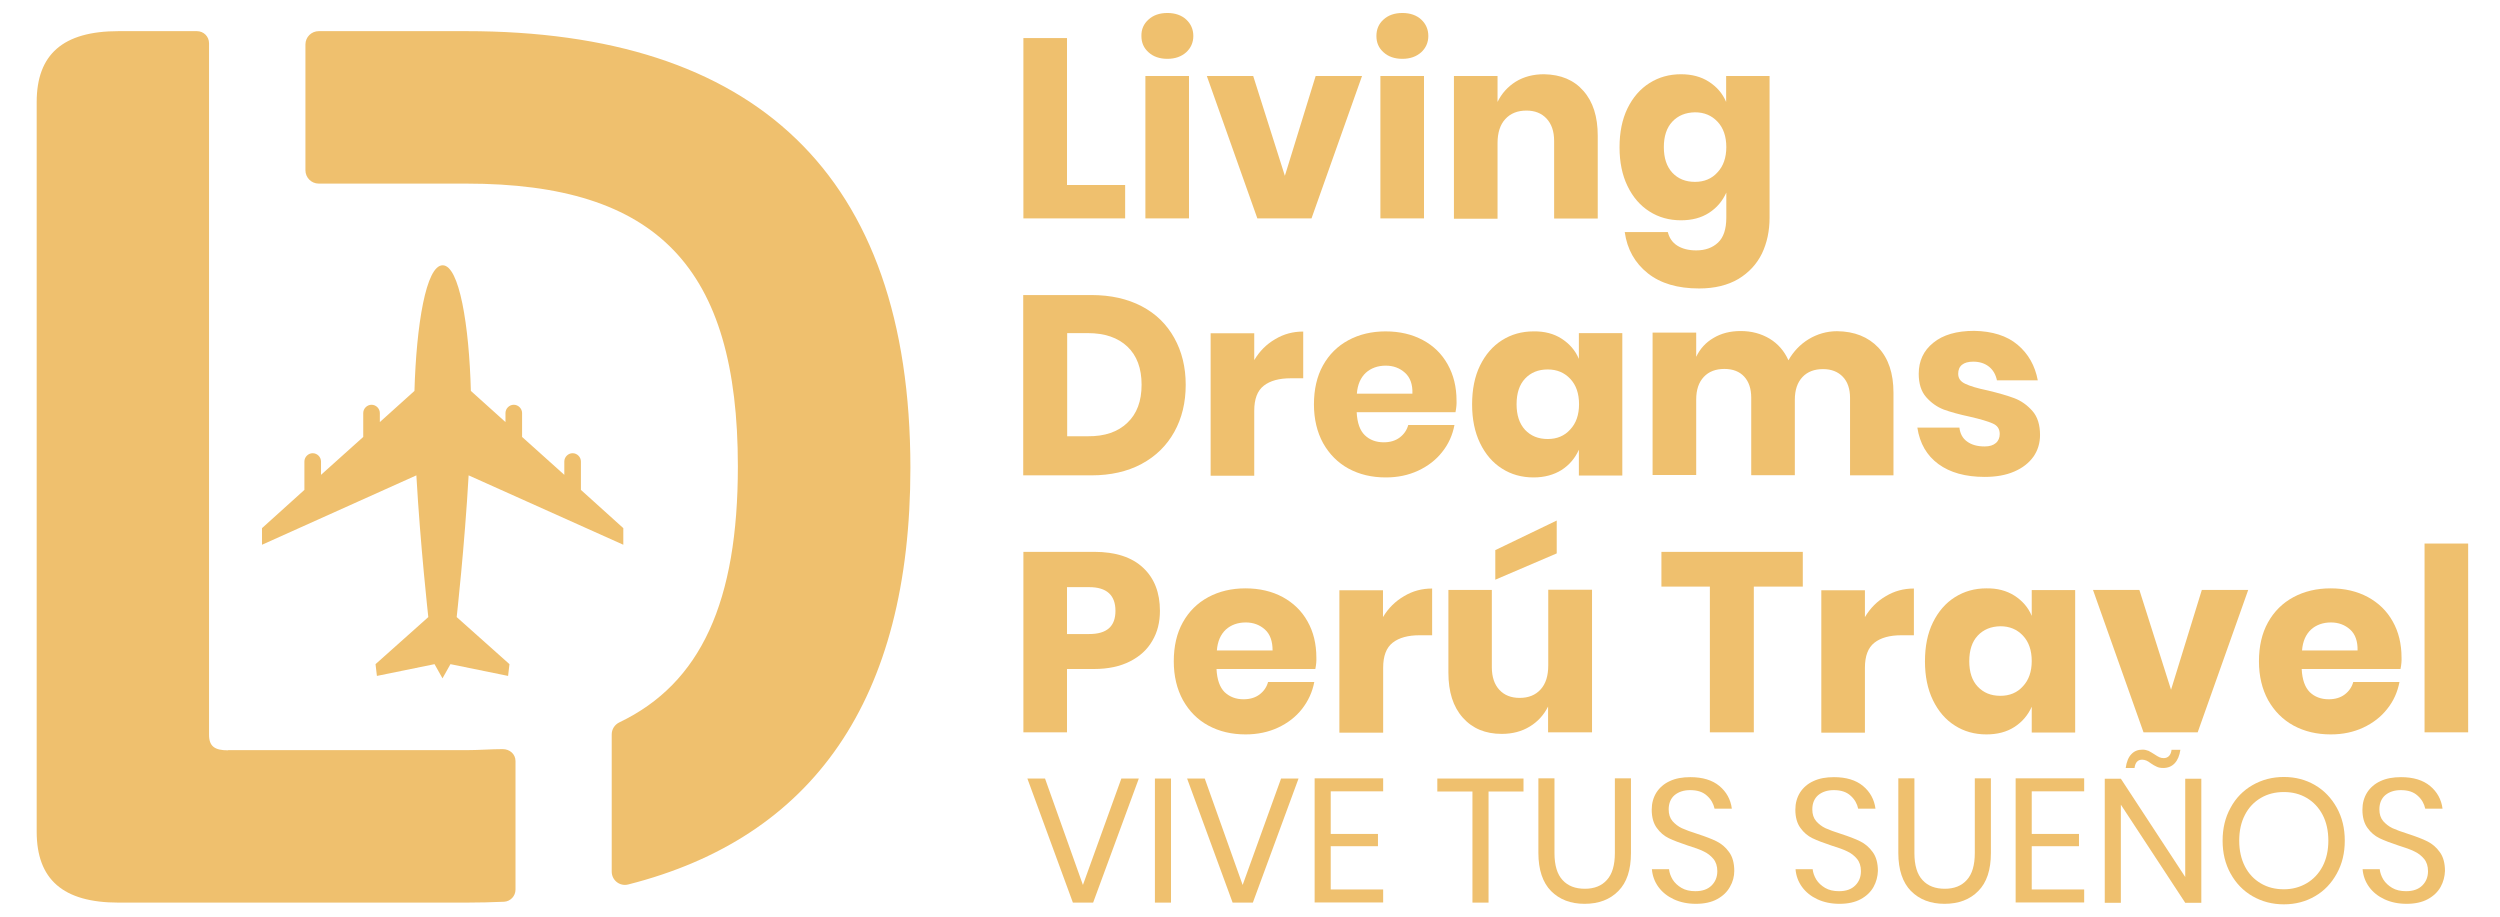 <?xml version="1.0" encoding="UTF-8"?> <svg xmlns="http://www.w3.org/2000/svg" xmlns:xlink="http://www.w3.org/1999/xlink" version="1.1" id="Capa_1" x="0px" y="0px" viewBox="0 0 144.47 53" style="enable-background:new 0 0 144.47 53;" xml:space="preserve"> <style type="text/css"> .st0{fill:#FFFFFF;} .st1{fill:#EFC06E;} .st2{fill:#1D1D1B;} .st3{fill:#13322B;} </style> <g> <g> <path class="st1" d="M13.18,43.36c-0.76,0-1.1-0.22-1.1-0.9V2.5c0-0.39-0.31-0.7-0.7-0.7H6.85c-3.21,0-4.73,1.34-4.73,4.1v42.16 c0,2.76,1.52,4.1,4.73,4.1h20.09c0.75,0,1.48-0.02,2.19-0.05c0.37-0.02,0.66-0.33,0.66-0.7v-7.43c0-0.4-0.33-0.69-0.74-0.69 c-0.68,0-1.38,0.06-2.11,0.06H13.18L13.18,43.36z M26.94,1.8h-8.52c-0.42,0-0.77,0.34-0.77,0.77v7.27c0,0.42,0.34,0.77,0.77,0.77 h8.52c11.06,0,15.7,4.85,15.7,16.34c0,7.79-2.11,12.53-6.86,14.8c-0.26,0.13-0.43,0.39-0.43,0.69v7.93c0,0.5,0.47,0.87,0.96,0.74 c10.67-2.71,16.3-10.66,16.3-24.08C52.6,10,43.57,1.8,26.94,1.8L26.94,1.8z"></path> <path class="st1" d="M36.02,31.48v-0.96l-2.45-2.21v-1.64c0-0.26-0.22-0.48-0.48-0.48c-0.26,0-0.48,0.22-0.48,0.48v0.77 l-2.44-2.19v-1.38c0-0.26-0.22-0.48-0.48-0.48s-0.48,0.22-0.48,0.48v0.52l-2-1.8c-0.1-3.8-0.67-7.26-1.63-7.26 s-1.52,3.45-1.63,7.26l-2,1.8v-0.52c0-0.26-0.22-0.48-0.48-0.48s-0.48,0.22-0.48,0.48v1.38l-2.44,2.19v-0.77 c0-0.26-0.22-0.48-0.48-0.48c-0.26,0-0.48,0.22-0.48,0.48v1.64l-2.45,2.21v0.96l8.92-4.01c0.23,4.06,0.69,8.19,0.69,8.19 l-3.05,2.72l0.08,0.68l3.33-0.68l0.46,0.82l0.46-0.82l3.33,0.68l0.08-0.68l-3.05-2.72c0,0,0.46-4.13,0.69-8.19L36.02,31.48 L36.02,31.48z"></path> <g> <path class="st1" d="M61.66,10.69h3.36v1.93h-5.88V2.2h2.52V10.69z"></path> <path class="st1" d="M66.37,1.13c0.27-0.25,0.64-0.38,1.09-0.38c0.45,0,0.82,0.13,1.09,0.38c0.27,0.25,0.41,0.57,0.41,0.95 c0,0.37-0.14,0.69-0.41,0.94c-0.28,0.25-0.64,0.38-1.09,0.38c-0.45,0-0.82-0.13-1.09-0.38c-0.28-0.25-0.41-0.56-0.41-0.94 C65.95,1.7,66.09,1.38,66.37,1.13z M68.71,4.39v8.23h-2.52V4.39H68.71z"></path> <path class="st1" d="M74.25,10.16l1.78-5.77h2.68l-2.92,8.23h-3.13l-2.92-8.23h2.68L74.25,10.16z"></path> <path class="st1" d="M79.95,1.13c0.27-0.25,0.64-0.38,1.09-0.38c0.45,0,0.82,0.13,1.09,0.38c0.27,0.25,0.41,0.57,0.41,0.95 c0,0.37-0.14,0.69-0.41,0.94c-0.28,0.25-0.64,0.38-1.09,0.38c-0.45,0-0.82-0.13-1.09-0.38c-0.28-0.25-0.41-0.56-0.41-0.94 C79.54,1.7,79.67,1.38,79.95,1.13z M82.29,4.39v8.23h-2.52V4.39H82.29z"></path> <path class="st1" d="M91.5,5.25c0.56,0.63,0.83,1.49,0.83,2.6v4.78h-2.52V8.14c0-0.55-0.15-0.98-0.44-1.29 c-0.29-0.31-0.68-0.46-1.16-0.46c-0.51,0-0.92,0.16-1.22,0.49c-0.3,0.32-0.45,0.79-0.45,1.39v4.37h-2.52V4.39h2.52v1.5 c0.24-0.49,0.59-0.88,1.05-1.17c0.47-0.29,1.02-0.43,1.64-0.43C90.2,4.31,90.95,4.62,91.5,5.25z"></path> <path class="st1" d="M98.75,4.72c0.45,0.29,0.79,0.67,1,1.17V4.39h2.51v8.19c0,0.77-0.15,1.46-0.44,2.07 c-0.3,0.61-0.75,1.1-1.36,1.47c-0.61,0.36-1.37,0.55-2.27,0.55c-1.24,0-2.23-0.29-2.97-0.88c-0.74-0.59-1.19-1.38-1.33-2.38h2.49 c0.08,0.33,0.26,0.6,0.54,0.78s0.65,0.28,1.1,0.28c0.52,0,0.94-0.15,1.26-0.45s0.48-0.78,0.48-1.44v-1.45 c-0.22,0.49-0.55,0.88-1,1.17c-0.45,0.29-0.99,0.43-1.62,0.43c-0.68,0-1.29-0.17-1.82-0.51c-0.54-0.34-0.96-0.83-1.27-1.47 c-0.31-0.64-0.46-1.39-0.46-2.24c0-0.86,0.15-1.61,0.46-2.25c0.31-0.63,0.73-1.12,1.27-1.46c0.54-0.34,1.14-0.51,1.82-0.51 C97.76,4.29,98.3,4.43,98.75,4.72z M96.64,7.03c-0.33,0.35-0.49,0.85-0.49,1.47c0,0.63,0.16,1.12,0.49,1.48 c0.33,0.35,0.76,0.53,1.31,0.53c0.53,0,0.97-0.18,1.3-0.55c0.34-0.36,0.51-0.85,0.51-1.46c0-0.62-0.17-1.11-0.51-1.47 c-0.34-0.36-0.77-0.54-1.3-0.54C97.4,6.5,96.97,6.68,96.64,7.03z"></path> <path class="st1" d="M67.86,24.96c-0.44,0.79-1.07,1.41-1.89,1.85c-0.82,0.44-1.79,0.66-2.9,0.66h-3.94V17.05h3.94 c1.12,0,2.09,0.22,2.91,0.65c0.82,0.43,1.44,1.04,1.88,1.83c0.44,0.79,0.66,1.69,0.66,2.71C68.52,23.26,68.3,24.17,67.86,24.96z M65.15,24.43c0.55-0.52,0.82-1.25,0.82-2.2c0-0.94-0.27-1.68-0.82-2.2c-0.55-0.52-1.31-0.78-2.29-0.78h-1.19v5.96h1.19 C63.84,25.22,64.6,24.96,65.15,24.43z"></path> <path class="st1" d="M73.69,19.6c0.5-0.3,1.03-0.44,1.62-0.44v2.7h-0.72c-0.67,0-1.19,0.14-1.56,0.43 c-0.37,0.29-0.55,0.77-0.55,1.45v3.75h-2.52v-8.23h2.52v1.55C72.79,20.29,73.19,19.89,73.69,19.6z"></path> <path class="st1" d="M84.11,23.82H78.4c0.03,0.62,0.19,1.06,0.47,1.33c0.28,0.27,0.65,0.41,1.09,0.41c0.37,0,0.68-0.09,0.93-0.28 c0.25-0.19,0.41-0.43,0.49-0.72h2.67c-0.11,0.58-0.34,1.1-0.71,1.56c-0.36,0.46-0.83,0.82-1.39,1.08 c-0.56,0.26-1.18,0.39-1.87,0.39c-0.81,0-1.52-0.17-2.15-0.51c-0.62-0.34-1.11-0.83-1.47-1.47c-0.35-0.64-0.53-1.39-0.53-2.24 c0-0.86,0.17-1.62,0.52-2.25c0.35-0.63,0.84-1.12,1.47-1.46c0.63-0.34,1.35-0.51,2.15-0.51c0.82,0,1.53,0.17,2.15,0.5 s1.1,0.8,1.44,1.41s0.51,1.3,0.51,2.09C84.18,23.34,84.16,23.57,84.11,23.82z M81.19,21.54c-0.3-0.27-0.67-0.41-1.11-0.41 c-0.46,0-0.85,0.14-1.15,0.41c-0.3,0.28-0.48,0.68-0.52,1.21h3.21C81.64,22.21,81.49,21.81,81.19,21.54z"></path> <path class="st1" d="M90.24,19.57c0.45,0.29,0.79,0.67,1,1.17v-1.49h2.51v8.23h-2.51v-1.49c-0.22,0.49-0.55,0.88-1,1.17 c-0.45,0.28-0.99,0.43-1.62,0.43c-0.68,0-1.29-0.17-1.82-0.51c-0.54-0.34-0.96-0.83-1.27-1.47c-0.31-0.64-0.46-1.39-0.46-2.24 c0-0.86,0.15-1.62,0.46-2.25c0.31-0.63,0.73-1.12,1.27-1.46c0.54-0.34,1.14-0.51,1.82-0.51C89.25,19.14,89.79,19.28,90.24,19.57z M88.13,21.88c-0.33,0.35-0.49,0.85-0.49,1.48c0,0.63,0.16,1.12,0.49,1.48c0.33,0.35,0.76,0.53,1.31,0.53 c0.53,0,0.97-0.18,1.3-0.55c0.34-0.36,0.51-0.85,0.51-1.46c0-0.62-0.17-1.11-0.51-1.47c-0.34-0.36-0.77-0.54-1.3-0.54 C88.89,21.35,88.46,21.53,88.13,21.88z"></path> <path class="st1" d="M108.55,20.09c0.58,0.62,0.87,1.49,0.87,2.6v4.78h-2.51v-4.48c0-0.52-0.14-0.93-0.42-1.22 c-0.28-0.29-0.66-0.44-1.14-0.44c-0.5,0-0.9,0.15-1.19,0.46c-0.29,0.31-0.44,0.74-0.44,1.31v4.36h-2.52v-4.48 c0-0.52-0.14-0.93-0.41-1.22c-0.27-0.29-0.65-0.44-1.14-0.44c-0.5,0-0.9,0.15-1.19,0.46s-0.44,0.74-0.44,1.31v4.36h-2.52v-8.23 h2.52v1.4c0.22-0.46,0.55-0.83,1-1.09c0.45-0.27,0.97-0.4,1.57-0.4c0.63,0,1.18,0.15,1.67,0.44c0.48,0.29,0.85,0.71,1.09,1.25 c0.29-0.51,0.68-0.92,1.17-1.22c0.5-0.3,1.05-0.46,1.64-0.46C107.17,19.15,107.96,19.47,108.55,20.09z"></path> <path class="st1" d="M116.59,19.92c0.62,0.52,1.01,1.21,1.17,2.06h-2.36c-0.07-0.33-0.22-0.6-0.46-0.79 c-0.24-0.19-0.54-0.29-0.91-0.29c-0.29,0-0.5,0.06-0.65,0.18c-0.15,0.12-0.22,0.3-0.22,0.52c0,0.26,0.13,0.45,0.41,0.58 c0.27,0.13,0.7,0.26,1.28,0.38c0.63,0.15,1.15,0.3,1.55,0.45c0.4,0.15,0.75,0.4,1.05,0.74c0.3,0.34,0.44,0.81,0.44,1.39 c0,0.47-0.13,0.89-0.38,1.25c-0.26,0.36-0.62,0.65-1.11,0.86c-0.48,0.21-1.05,0.31-1.71,0.31c-1.11,0-2-0.25-2.67-0.74 c-0.67-0.49-1.08-1.19-1.22-2.11h2.43c0.04,0.35,0.19,0.63,0.45,0.81c0.26,0.19,0.6,0.28,1.01,0.28c0.29,0,0.5-0.07,0.65-0.2 c0.15-0.13,0.22-0.31,0.22-0.52c0-0.29-0.13-0.49-0.41-0.61c-0.27-0.12-0.71-0.25-1.32-0.39c-0.61-0.13-1.11-0.27-1.5-0.41 c-0.39-0.15-0.73-0.39-1.02-0.72c-0.29-0.33-0.43-0.78-0.43-1.35c0-0.74,0.28-1.34,0.84-1.79c0.56-0.46,1.35-0.69,2.37-0.69 C115.13,19.14,115.97,19.4,116.59,19.92z"></path> <path class="st1" d="M61.66,38.66v3.66h-2.52V31.89h4.09c1.24,0,2.18,0.31,2.83,0.92c0.65,0.61,0.97,1.44,0.97,2.49 c0,0.65-0.14,1.23-0.44,1.73c-0.29,0.51-0.72,0.9-1.29,1.19c-0.57,0.29-1.26,0.44-2.08,0.44H61.66z M64.46,35.3 c0-0.91-0.51-1.37-1.52-1.37h-1.28v2.71h1.28C63.96,36.64,64.46,36.2,64.46,35.3z"></path> <path class="st1" d="M76.01,38.66H70.3c0.03,0.62,0.19,1.06,0.47,1.34c0.29,0.27,0.65,0.41,1.09,0.41c0.37,0,0.68-0.09,0.93-0.28 c0.25-0.19,0.41-0.43,0.49-0.72h2.67c-0.11,0.58-0.35,1.1-0.71,1.56c-0.36,0.46-0.83,0.82-1.39,1.08 c-0.56,0.26-1.19,0.39-1.87,0.39c-0.81,0-1.52-0.17-2.15-0.51c-0.63-0.34-1.11-0.83-1.47-1.47c-0.35-0.64-0.53-1.39-0.53-2.24 c0-0.87,0.17-1.62,0.52-2.25c0.35-0.63,0.84-1.12,1.47-1.46c0.63-0.34,1.35-0.51,2.15-0.51c0.82,0,1.53,0.17,2.15,0.5 c0.62,0.34,1.1,0.8,1.44,1.41c0.34,0.6,0.51,1.3,0.51,2.09C76.08,38.19,76.06,38.42,76.01,38.66z M73.1,36.38 c-0.3-0.27-0.67-0.41-1.11-0.41c-0.46,0-0.85,0.14-1.15,0.41c-0.3,0.28-0.48,0.68-0.52,1.21h3.22 C73.54,37.06,73.4,36.65,73.1,36.38z"></path> <path class="st1" d="M81.14,34.45c0.5-0.3,1.03-0.44,1.62-0.44v2.7h-0.72c-0.67,0-1.19,0.14-1.56,0.43 c-0.37,0.29-0.55,0.77-0.55,1.45v3.75H77.4v-8.23h2.52v1.55C80.23,35.14,80.64,34.74,81.14,34.45z"></path> <path class="st1" d="M92,34.09v8.23h-2.54v-1.49c-0.24,0.48-0.59,0.87-1.05,1.15c-0.47,0.29-1.01,0.43-1.63,0.43 c-0.94,0-1.69-0.31-2.25-0.94c-0.56-0.63-0.83-1.49-0.83-2.6v-4.78h2.51v4.47c0,0.56,0.15,1,0.44,1.31 c0.29,0.31,0.68,0.46,1.17,0.46c0.51,0,0.91-0.16,1.21-0.49s0.44-0.79,0.44-1.39v-4.37H92z M89.96,31.98l-3.55,1.52v-1.71 l3.55-1.71V31.98z"></path> <path class="st1" d="M104.18,31.89v2.01h-2.83v8.42h-2.54V33.9h-2.8v-2.01H104.18z"></path> <path class="st1" d="M108.98,34.45c0.5-0.3,1.03-0.44,1.62-0.44v2.7h-0.72c-0.67,0-1.19,0.14-1.56,0.43 c-0.37,0.29-0.55,0.77-0.55,1.45v3.75h-2.52v-8.23h2.52v1.55C108.08,35.14,108.48,34.74,108.98,34.45z"></path> <path class="st1" d="M116.41,34.42c0.45,0.29,0.79,0.67,1,1.17v-1.49h2.51v8.23h-2.51v-1.49c-0.22,0.49-0.55,0.88-1,1.17 c-0.45,0.29-0.99,0.43-1.62,0.43c-0.68,0-1.29-0.17-1.82-0.51c-0.54-0.34-0.96-0.83-1.27-1.47c-0.31-0.64-0.46-1.39-0.46-2.24 c0-0.87,0.15-1.62,0.46-2.25c0.31-0.63,0.73-1.12,1.27-1.46c0.54-0.34,1.14-0.51,1.82-0.51 C115.41,33.99,115.95,34.13,116.41,34.42z M114.29,36.73c-0.33,0.35-0.49,0.85-0.49,1.48s0.16,1.12,0.49,1.47 c0.33,0.35,0.76,0.53,1.31,0.53c0.53,0,0.97-0.18,1.3-0.55c0.34-0.36,0.51-0.85,0.51-1.46c0-0.62-0.17-1.11-0.51-1.47 c-0.34-0.36-0.77-0.54-1.3-0.54C115.05,36.2,114.62,36.38,114.29,36.73z"></path> <path class="st1" d="M125.46,39.86l1.78-5.77h2.68l-2.92,8.23h-3.13l-2.92-8.23h2.68L125.46,39.86z"></path> <path class="st1" d="M138.72,38.66h-5.71c0.03,0.62,0.19,1.06,0.47,1.34c0.28,0.27,0.65,0.41,1.09,0.41 c0.37,0,0.68-0.09,0.93-0.28c0.25-0.19,0.41-0.43,0.49-0.72h2.67c-0.11,0.58-0.34,1.1-0.71,1.56c-0.36,0.46-0.83,0.82-1.39,1.08 c-0.56,0.26-1.18,0.39-1.87,0.39c-0.81,0-1.52-0.17-2.15-0.51c-0.62-0.34-1.11-0.83-1.47-1.47c-0.35-0.64-0.53-1.39-0.53-2.24 c0-0.87,0.17-1.62,0.52-2.25c0.35-0.63,0.84-1.12,1.47-1.46c0.63-0.34,1.35-0.51,2.15-0.51c0.82,0,1.53,0.17,2.15,0.5 c0.62,0.34,1.1,0.8,1.44,1.41c0.34,0.6,0.51,1.3,0.51,2.09C138.79,38.19,138.77,38.42,138.72,38.66z M135.81,36.38 c-0.3-0.27-0.67-0.41-1.11-0.41c-0.46,0-0.85,0.14-1.15,0.41c-0.3,0.28-0.48,0.68-0.52,1.21h3.21 C136.25,37.06,136.11,36.65,135.81,36.38z"></path> <path class="st1" d="M142.63,31.41v10.91h-2.52V31.41H142.63z"></path> </g> <g> <path class="st1" d="M60.39,44.99l2.19,6.15l2.22-6.15h1.01l-2.64,7.17H62l-2.63-7.17H60.39z"></path> <path class="st1" d="M67.67,44.99v7.17h-0.93v-7.17H67.67z"></path> <path class="st1" d="M69.62,44.99l2.19,6.15l2.22-6.15h1.01l-2.64,7.17h-1.17l-2.63-7.17H69.62z"></path> <path class="st1" d="M76.9,45.74v2.45h2.73v0.71H76.9v2.5h3.03v0.75h-3.96v-7.17h3.96v0.75H76.9z"></path> <path class="st1" d="M88.04,44.99v0.75h-2.02v6.42h-0.93v-6.42h-2.03v-0.75H88.04z"></path> <path class="st1" d="M89.83,44.99v4.31c0,0.71,0.16,1.23,0.47,1.56c0.31,0.34,0.74,0.5,1.29,0.5c0.54,0,0.97-0.17,1.27-0.51 c0.31-0.34,0.46-0.86,0.46-1.56v-4.31h0.93v4.31c0,0.98-0.24,1.71-0.73,2.2c-0.48,0.49-1.13,0.74-1.95,0.74 c-0.81,0-1.45-0.25-1.94-0.74c-0.48-0.49-0.73-1.23-0.73-2.2v-4.31H89.83z"></path> <path class="st1" d="M99.97,51.25c-0.16,0.29-0.41,0.53-0.74,0.71c-0.33,0.18-0.74,0.27-1.23,0.27c-0.48,0-0.9-0.09-1.27-0.26 c-0.37-0.17-0.67-0.41-0.89-0.71c-0.22-0.3-0.35-0.65-0.38-1.03h0.99c0.02,0.2,0.09,0.4,0.21,0.6c0.12,0.19,0.29,0.35,0.51,0.48 c0.22,0.13,0.49,0.19,0.8,0.19c0.41,0,0.72-0.11,0.94-0.33c0.22-0.22,0.33-0.49,0.33-0.83c0-0.29-0.08-0.53-0.23-0.71 c-0.15-0.18-0.34-0.33-0.56-0.43c-0.22-0.11-0.53-0.22-0.92-0.34c-0.45-0.15-0.82-0.29-1.09-0.42c-0.27-0.13-0.51-0.33-0.7-0.6 c-0.19-0.26-0.29-0.61-0.29-1.05c0-0.37,0.09-0.7,0.27-0.99c0.18-0.28,0.44-0.51,0.77-0.66c0.34-0.16,0.73-0.23,1.19-0.23 c0.71,0,1.27,0.17,1.68,0.51s0.65,0.78,0.72,1.31h-1c-0.06-0.28-0.2-0.54-0.44-0.75c-0.24-0.22-0.56-0.32-0.97-0.32 c-0.37,0-0.67,0.1-0.9,0.29c-0.22,0.19-0.34,0.47-0.34,0.82c0,0.28,0.07,0.5,0.22,0.68c0.15,0.17,0.33,0.31,0.54,0.41 c0.22,0.1,0.52,0.21,0.9,0.33c0.46,0.15,0.83,0.29,1.11,0.43c0.28,0.14,0.52,0.34,0.72,0.62c0.2,0.27,0.3,0.64,0.3,1.09 C100.22,50.64,100.14,50.96,99.97,51.25z"></path> <path class="st1" d="M108.27,51.25c-0.16,0.29-0.41,0.53-0.74,0.71c-0.33,0.18-0.74,0.27-1.23,0.27c-0.48,0-0.9-0.09-1.27-0.26 c-0.37-0.17-0.67-0.41-0.89-0.71c-0.22-0.3-0.35-0.65-0.38-1.03h0.99c0.02,0.2,0.09,0.4,0.21,0.6c0.12,0.19,0.29,0.35,0.51,0.48 c0.22,0.13,0.49,0.19,0.8,0.19c0.41,0,0.72-0.11,0.94-0.33c0.22-0.22,0.33-0.49,0.33-0.83c0-0.29-0.08-0.53-0.23-0.71 c-0.15-0.18-0.34-0.33-0.56-0.43c-0.22-0.11-0.53-0.22-0.92-0.34c-0.45-0.15-0.82-0.29-1.09-0.42c-0.27-0.13-0.51-0.33-0.7-0.6 c-0.19-0.26-0.29-0.61-0.29-1.05c0-0.37,0.09-0.7,0.27-0.99c0.18-0.28,0.44-0.51,0.77-0.66c0.34-0.16,0.73-0.23,1.19-0.23 c0.71,0,1.27,0.17,1.68,0.51s0.65,0.78,0.72,1.31h-1c-0.06-0.28-0.2-0.54-0.44-0.75c-0.24-0.22-0.56-0.32-0.97-0.32 c-0.37,0-0.67,0.1-0.9,0.29c-0.22,0.19-0.34,0.47-0.34,0.82c0,0.28,0.07,0.5,0.22,0.68c0.15,0.17,0.33,0.31,0.54,0.41 c0.22,0.1,0.52,0.21,0.9,0.33c0.46,0.15,0.83,0.29,1.11,0.43s0.52,0.34,0.72,0.62c0.2,0.27,0.3,0.64,0.3,1.09 C108.51,50.64,108.43,50.96,108.27,51.25z"></path> <path class="st1" d="M110.63,44.99v4.31c0,0.71,0.16,1.23,0.47,1.56c0.31,0.34,0.74,0.5,1.29,0.5c0.54,0,0.97-0.17,1.27-0.51 c0.31-0.34,0.46-0.86,0.46-1.56v-4.31h0.93v4.31c0,0.98-0.24,1.71-0.73,2.2c-0.48,0.49-1.13,0.74-1.95,0.74 c-0.81,0-1.45-0.25-1.94-0.74c-0.48-0.49-0.73-1.23-0.73-2.2v-4.31H110.63z"></path> <path class="st1" d="M117.41,45.74v2.45h2.73v0.71h-2.73v2.5h3.03v0.75h-3.96v-7.17h3.96v0.75H117.41z"></path> <path class="st1" d="M127.21,52.17h-0.93l-3.72-5.67v5.67h-0.93v-7.17h0.93l3.72,5.68v-5.68h0.93V52.17z M124.16,43.39 c0.1,0.05,0.21,0.12,0.34,0.2c0.12,0.08,0.22,0.14,0.29,0.17c0.07,0.03,0.15,0.05,0.25,0.05c0.12,0,0.22-0.04,0.3-0.12 c0.08-0.08,0.13-0.2,0.15-0.36H126c-0.05,0.34-0.16,0.6-0.33,0.78c-0.17,0.18-0.39,0.27-0.66,0.27c-0.14,0-0.27-0.02-0.37-0.07 c-0.11-0.05-0.22-0.11-0.35-0.2c-0.1-0.08-0.19-0.13-0.26-0.16c-0.08-0.03-0.16-0.05-0.24-0.05c-0.25,0-0.4,0.16-0.44,0.48h-0.51 c0.05-0.36,0.16-0.63,0.33-0.8c0.17-0.18,0.38-0.26,0.65-0.26C123.94,43.32,124.05,43.35,124.16,43.39z"></path> <path class="st1" d="M133.78,45.37c0.53,0.31,0.95,0.75,1.26,1.31c0.31,0.56,0.46,1.19,0.46,1.9s-0.15,1.34-0.46,1.9 c-0.31,0.56-0.72,1-1.26,1.31c-0.53,0.31-1.13,0.47-1.8,0.47c-0.67,0-1.27-0.16-1.81-0.47c-0.54-0.31-0.96-0.75-1.27-1.31 c-0.31-0.56-0.46-1.19-0.46-1.9s0.15-1.34,0.46-1.9c0.3-0.56,0.73-1,1.27-1.31c0.54-0.31,1.14-0.47,1.81-0.47 C132.65,44.9,133.25,45.06,133.78,45.37z M130.65,46.11c-0.39,0.23-0.7,0.55-0.92,0.98c-0.22,0.42-0.33,0.92-0.33,1.49 c0,0.56,0.11,1.06,0.33,1.49c0.22,0.43,0.53,0.75,0.92,0.98c0.39,0.23,0.83,0.34,1.33,0.34c0.49,0,0.93-0.12,1.32-0.35 c0.39-0.23,0.7-0.56,0.92-0.98s0.33-0.92,0.33-1.48c0-0.57-0.11-1.07-0.33-1.49c-0.22-0.42-0.53-0.75-0.92-0.98 c-0.39-0.23-0.83-0.34-1.32-0.34C131.49,45.77,131.04,45.88,130.65,46.11z"></path> <path class="st1" d="M141.04,51.25c-0.16,0.29-0.41,0.53-0.74,0.71c-0.33,0.18-0.74,0.27-1.23,0.27c-0.48,0-0.9-0.09-1.27-0.26 c-0.37-0.17-0.67-0.41-0.89-0.71c-0.22-0.3-0.35-0.65-0.38-1.03h0.99c0.02,0.2,0.09,0.4,0.21,0.6c0.12,0.19,0.29,0.35,0.51,0.48 c0.22,0.13,0.49,0.19,0.8,0.19c0.41,0,0.72-0.11,0.94-0.33c0.22-0.22,0.33-0.49,0.33-0.83c0-0.29-0.08-0.53-0.23-0.71 c-0.15-0.18-0.34-0.33-0.56-0.43c-0.22-0.11-0.53-0.22-0.92-0.34c-0.45-0.15-0.82-0.29-1.09-0.42c-0.27-0.13-0.51-0.33-0.7-0.6 c-0.19-0.26-0.29-0.61-0.29-1.05c0-0.37,0.09-0.7,0.27-0.99c0.18-0.28,0.44-0.51,0.77-0.66c0.34-0.16,0.73-0.23,1.19-0.23 c0.71,0,1.27,0.17,1.68,0.51c0.41,0.34,0.65,0.78,0.72,1.31h-1c-0.06-0.28-0.2-0.54-0.44-0.75c-0.24-0.22-0.56-0.32-0.97-0.32 c-0.37,0-0.67,0.1-0.9,0.29c-0.22,0.19-0.34,0.47-0.34,0.82c0,0.28,0.07,0.5,0.22,0.68c0.15,0.17,0.33,0.31,0.54,0.41 c0.22,0.1,0.52,0.21,0.9,0.33c0.46,0.15,0.83,0.29,1.11,0.43c0.28,0.14,0.52,0.34,0.72,0.62c0.2,0.27,0.3,0.64,0.3,1.09 C141.28,50.64,141.2,50.96,141.04,51.25z"></path> </g> </g> </g> </svg> 